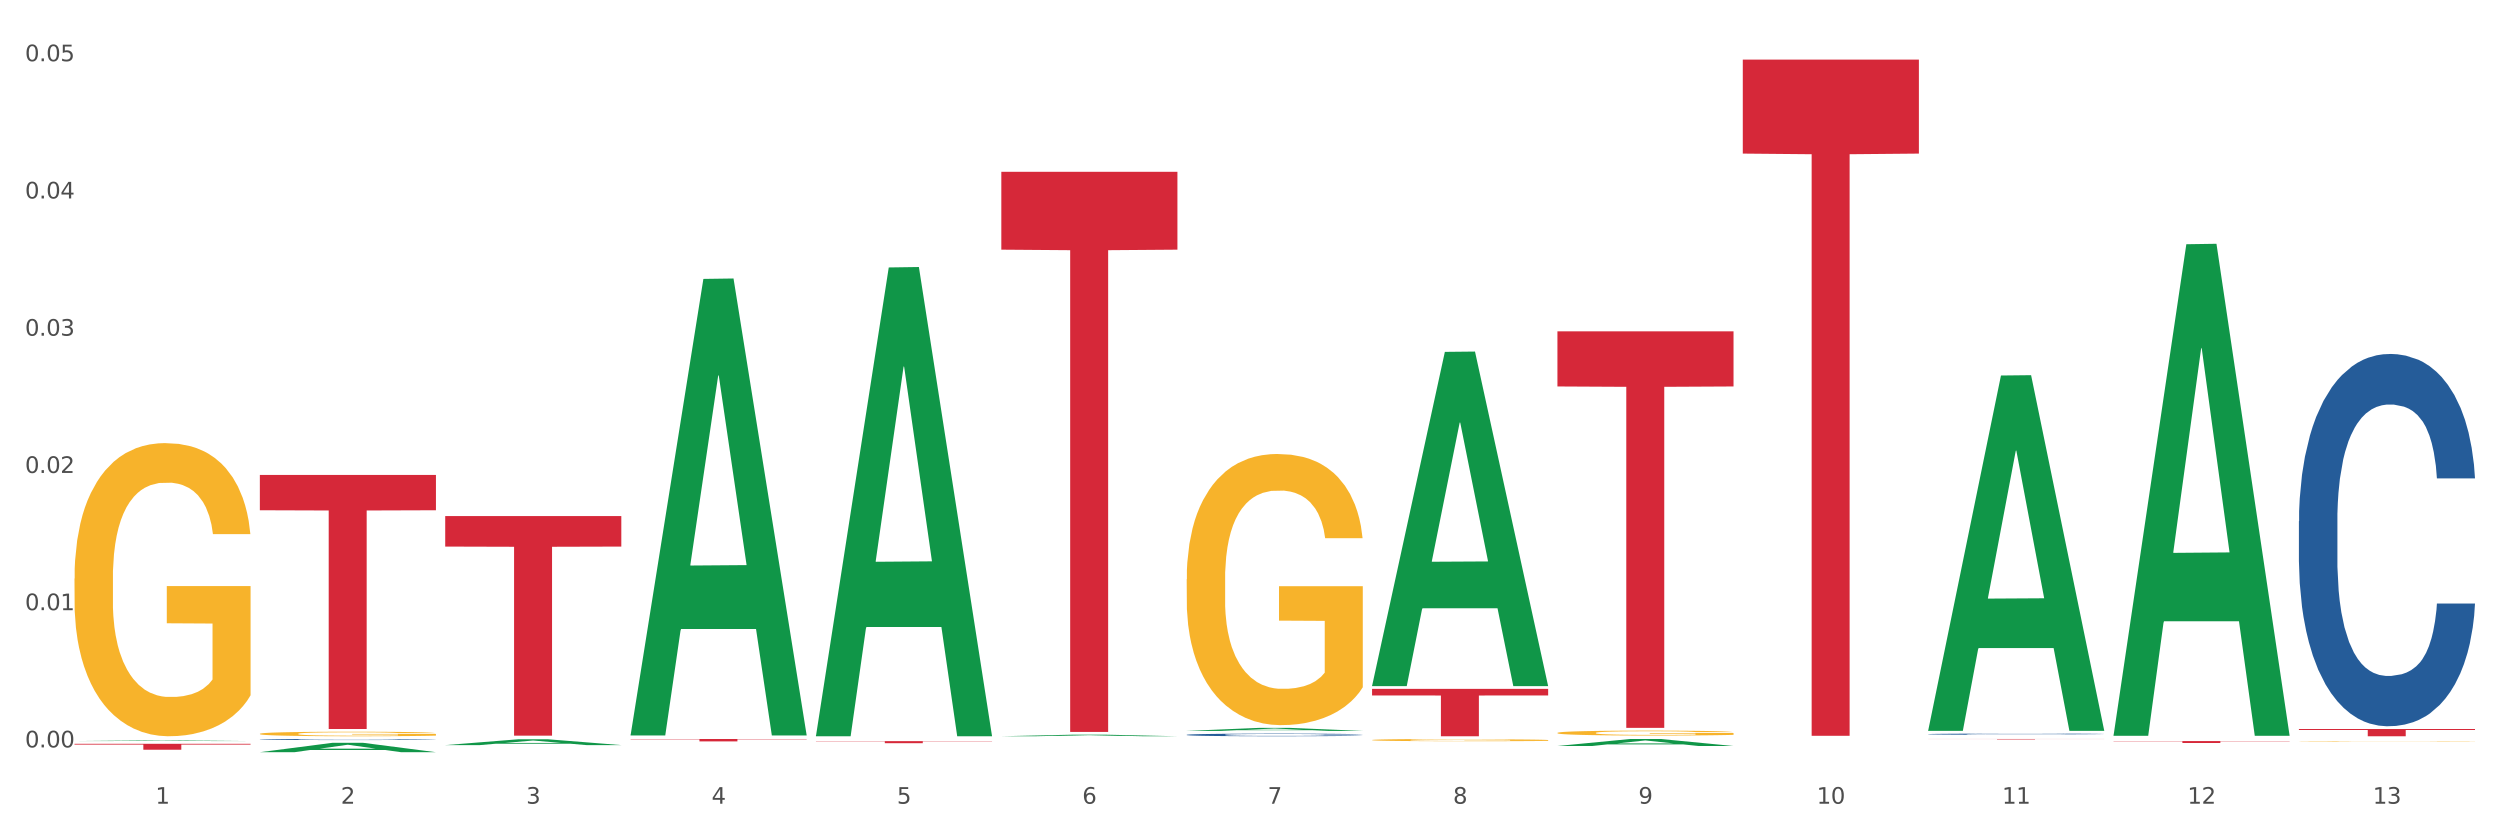 <?xml version="1.0" encoding="utf-8" standalone="no"?>
<!DOCTYPE svg PUBLIC "-//W3C//DTD SVG 1.1//EN"
  "http://www.w3.org/Graphics/SVG/1.1/DTD/svg11.dtd">
<svg xmlns:xlink="http://www.w3.org/1999/xlink" width="1080pt" height="360pt" viewBox="0 0 1080 360" xmlns="http://www.w3.org/2000/svg" version="1.1">
 <rect x="0" y="0" width="1080" height="360" fill="#333333" stroke="none"/>
 <defs>
  <style type="text/css">*{stroke-linejoin: round; stroke-linecap: butt}</style>
 </defs>
 <g id="figure_1">
  <g id="patch_1">
   <path d="M 0 360 
L 1080 360 
L 1080 0 
L 0 0 
z
" style="fill: #ffffff; stroke: #ffffff; stroke-linejoin: miter"/>
  </g>
  <g id="axes_1">
   <g id="matplotlib.axis_1">
    <g id="xtick_1">
     <g id="text_1">
      <!-- 1 -->
      <g style="fill: #4d4d4d" transform="translate(67.159 347.204) scale(0.096 -0.096)">
       <defs>
        <path id="DejaVuSans-31" d="M 794 531 
L 1825 531 
L 1825 4091 
L 703 3866 
L 703 4441 
L 1819 4666 
L 2450 4666 
L 2450 531 
L 3481 531 
L 3481 0 
L 794 0 
L 794 531 
z
" transform="scale(0.016)"/>
       </defs>
       <use xlink:href="#DejaVuSans-31"/>
      </g>
     </g>
    </g>
    <g id="xtick_2">
     <g id="text_2">
      <!-- 2 -->
      <g style="fill: #4d4d4d" transform="translate(147.238 347.204) scale(0.096 -0.096)">
       <defs>
        <path id="DejaVuSans-32" d="M 1228 531 
L 3431 531 
L 3431 0 
L 469 0 
L 469 531 
Q 828 903 1448 1529 
Q 2069 2156 2228 2338 
Q 2531 2678 2651 2914 
Q 2772 3150 2772 3378 
Q 2772 3750 2511 3984 
Q 2250 4219 1831 4219 
Q 1534 4219 1204 4116 
Q 875 4013 500 3803 
L 500 4441 
Q 881 4594 1212 4672 
Q 1544 4750 1819 4750 
Q 2544 4750 2975 4387 
Q 3406 4025 3406 3419 
Q 3406 3131 3298 2873 
Q 3191 2616 2906 2266 
Q 2828 2175 2409 1742 
Q 1991 1309 1228 531 
z
" transform="scale(0.016)"/>
       </defs>
       <use xlink:href="#DejaVuSans-32"/>
      </g>
     </g>
    </g>
    <g id="xtick_3">
     <g id="text_3">
      <!-- 3 -->
      <g style="fill: #4d4d4d" transform="translate(227.317 347.204) scale(0.096 -0.096)">
       <defs>
        <path id="DejaVuSans-33" d="M 2597 2516 
Q 3050 2419 3304 2112 
Q 3559 1806 3559 1356 
Q 3559 666 3084 287 
Q 2609 -91 1734 -91 
Q 1441 -91 1130 -33 
Q 819 25 488 141 
L 488 750 
Q 750 597 1062 519 
Q 1375 441 1716 441 
Q 2309 441 2620 675 
Q 2931 909 2931 1356 
Q 2931 1769 2642 2001 
Q 2353 2234 1838 2234 
L 1294 2234 
L 1294 2753 
L 1863 2753 
Q 2328 2753 2575 2939 
Q 2822 3125 2822 3475 
Q 2822 3834 2567 4026 
Q 2313 4219 1838 4219 
Q 1578 4219 1281 4162 
Q 984 4106 628 3988 
L 628 4550 
Q 988 4650 1302 4700 
Q 1616 4750 1894 4750 
Q 2613 4750 3031 4423 
Q 3450 4097 3450 3541 
Q 3450 3153 3228 2886 
Q 3006 2619 2597 2516 
z
" transform="scale(0.016)"/>
       </defs>
       <use xlink:href="#DejaVuSans-33"/>
      </g>
     </g>
    </g>
    <g id="xtick_4">
     <g id="text_4">
      <!-- 4 -->
      <g style="fill: #4d4d4d" transform="translate(307.396 347.204) scale(0.096 -0.096)">
       <defs>
        <path id="DejaVuSans-34" d="M 2419 4116 
L 825 1625 
L 2419 1625 
L 2419 4116 
z
M 2253 4666 
L 3047 4666 
L 3047 1625 
L 3713 1625 
L 3713 1100 
L 3047 1100 
L 3047 0 
L 2419 0 
L 2419 1100 
L 313 1100 
L 313 1709 
L 2253 4666 
z
" transform="scale(0.016)"/>
       </defs>
       <use xlink:href="#DejaVuSans-34"/>
      </g>
     </g>
    </g>
    <g id="xtick_5">
     <g id="text_5">
      <!-- 5 -->
      <g style="fill: #4d4d4d" transform="translate(387.475 347.204) scale(0.096 -0.096)">
       <defs>
        <path id="DejaVuSans-35" d="M 691 4666 
L 3169 4666 
L 3169 4134 
L 1269 4134 
L 1269 2991 
Q 1406 3038 1543 3061 
Q 1681 3084 1819 3084 
Q 2600 3084 3056 2656 
Q 3513 2228 3513 1497 
Q 3513 744 3044 326 
Q 2575 -91 1722 -91 
Q 1428 -91 1123 -41 
Q 819 9 494 109 
L 494 744 
Q 775 591 1075 516 
Q 1375 441 1709 441 
Q 2250 441 2565 725 
Q 2881 1009 2881 1497 
Q 2881 1984 2565 2268 
Q 2250 2553 1709 2553 
Q 1456 2553 1204 2497 
Q 953 2441 691 2322 
L 691 4666 
z
" transform="scale(0.016)"/>
       </defs>
       <use xlink:href="#DejaVuSans-35"/>
      </g>
     </g>
    </g>
    <g id="xtick_6">
     <g id="text_6">
      <!-- 6 -->
      <g style="fill: #4d4d4d" transform="translate(467.554 347.204) scale(0.096 -0.096)">
       <defs>
        <path id="DejaVuSans-36" d="M 2113 2584 
Q 1688 2584 1439 2293 
Q 1191 2003 1191 1497 
Q 1191 994 1439 701 
Q 1688 409 2113 409 
Q 2538 409 2786 701 
Q 3034 994 3034 1497 
Q 3034 2003 2786 2293 
Q 2538 2584 2113 2584 
z
M 3366 4563 
L 3366 3988 
Q 3128 4100 2886 4159 
Q 2644 4219 2406 4219 
Q 1781 4219 1451 3797 
Q 1122 3375 1075 2522 
Q 1259 2794 1537 2939 
Q 1816 3084 2150 3084 
Q 2853 3084 3261 2657 
Q 3669 2231 3669 1497 
Q 3669 778 3244 343 
Q 2819 -91 2113 -91 
Q 1303 -91 875 529 
Q 447 1150 447 2328 
Q 447 3434 972 4092 
Q 1497 4750 2381 4750 
Q 2619 4750 2861 4703 
Q 3103 4656 3366 4563 
z
" transform="scale(0.016)"/>
       </defs>
       <use xlink:href="#DejaVuSans-36"/>
      </g>
     </g>
    </g>
    <g id="xtick_7">
     <g id="text_7">
      <!-- 7 -->
      <g style="fill: #4d4d4d" transform="translate(547.634 347.204) scale(0.096 -0.096)">
       <defs>
        <path id="DejaVuSans-37" d="M 525 4666 
L 3525 4666 
L 3525 4397 
L 1831 0 
L 1172 0 
L 2766 4134 
L 525 4134 
L 525 4666 
z
" transform="scale(0.016)"/>
       </defs>
       <use xlink:href="#DejaVuSans-37"/>
      </g>
     </g>
    </g>
    <g id="xtick_8">
     <g id="text_8">
      <!-- 8 -->
      <g style="fill: #4d4d4d" transform="translate(627.713 347.204) scale(0.096 -0.096)">
       <defs>
        <path id="DejaVuSans-38" d="M 2034 2216 
Q 1584 2216 1326 1975 
Q 1069 1734 1069 1313 
Q 1069 891 1326 650 
Q 1584 409 2034 409 
Q 2484 409 2743 651 
Q 3003 894 3003 1313 
Q 3003 1734 2745 1975 
Q 2488 2216 2034 2216 
z
M 1403 2484 
Q 997 2584 770 2862 
Q 544 3141 544 3541 
Q 544 4100 942 4425 
Q 1341 4750 2034 4750 
Q 2731 4750 3128 4425 
Q 3525 4100 3525 3541 
Q 3525 3141 3298 2862 
Q 3072 2584 2669 2484 
Q 3125 2378 3379 2068 
Q 3634 1759 3634 1313 
Q 3634 634 3220 271 
Q 2806 -91 2034 -91 
Q 1263 -91 848 271 
Q 434 634 434 1313 
Q 434 1759 690 2068 
Q 947 2378 1403 2484 
z
M 1172 3481 
Q 1172 3119 1398 2916 
Q 1625 2713 2034 2713 
Q 2441 2713 2670 2916 
Q 2900 3119 2900 3481 
Q 2900 3844 2670 4047 
Q 2441 4250 2034 4250 
Q 1625 4250 1398 4047 
Q 1172 3844 1172 3481 
z
" transform="scale(0.016)"/>
       </defs>
       <use xlink:href="#DejaVuSans-38"/>
      </g>
     </g>
    </g>
    <g id="xtick_9">
     <g id="text_9">
      <!-- 9 -->
      <g style="fill: #4d4d4d" transform="translate(707.792 347.204) scale(0.096 -0.096)">
       <defs>
        <path id="DejaVuSans-39" d="M 703 97 
L 703 672 
Q 941 559 1184 500 
Q 1428 441 1663 441 
Q 2288 441 2617 861 
Q 2947 1281 2994 2138 
Q 2813 1869 2534 1725 
Q 2256 1581 1919 1581 
Q 1219 1581 811 2004 
Q 403 2428 403 3163 
Q 403 3881 828 4315 
Q 1253 4750 1959 4750 
Q 2769 4750 3195 4129 
Q 3622 3509 3622 2328 
Q 3622 1225 3098 567 
Q 2575 -91 1691 -91 
Q 1453 -91 1209 -44 
Q 966 3 703 97 
z
M 1959 2075 
Q 2384 2075 2632 2365 
Q 2881 2656 2881 3163 
Q 2881 3666 2632 3958 
Q 2384 4250 1959 4250 
Q 1534 4250 1286 3958 
Q 1038 3666 1038 3163 
Q 1038 2656 1286 2365 
Q 1534 2075 1959 2075 
z
" transform="scale(0.016)"/>
       </defs>
       <use xlink:href="#DejaVuSans-39"/>
      </g>
     </g>
    </g>
    <g id="xtick_10">
     <g id="text_10">
      <!-- 10 -->
      <g style="fill: #4d4d4d" transform="translate(784.817 347.204) scale(0.096 -0.096)">
       <defs>
        <path id="DejaVuSans-30" d="M 2034 4250 
Q 1547 4250 1301 3770 
Q 1056 3291 1056 2328 
Q 1056 1369 1301 889 
Q 1547 409 2034 409 
Q 2525 409 2770 889 
Q 3016 1369 3016 2328 
Q 3016 3291 2770 3770 
Q 2525 4250 2034 4250 
z
M 2034 4750 
Q 2819 4750 3233 4129 
Q 3647 3509 3647 2328 
Q 3647 1150 3233 529 
Q 2819 -91 2034 -91 
Q 1250 -91 836 529 
Q 422 1150 422 2328 
Q 422 3509 836 4129 
Q 1250 4750 2034 4750 
z
" transform="scale(0.016)"/>
       </defs>
       <use xlink:href="#DejaVuSans-31"/>
       <use xlink:href="#DejaVuSans-30" transform="translate(63.623 0)"/>
      </g>
     </g>
    </g>
    <g id="xtick_11">
     <g id="text_11">
      <!-- 11 -->
      <g style="fill: #4d4d4d" transform="translate(864.896 347.204) scale(0.096 -0.096)">
       <use xlink:href="#DejaVuSans-31"/>
       <use xlink:href="#DejaVuSans-31" transform="translate(63.623 0)"/>
      </g>
     </g>
    </g>
    <g id="xtick_12">
     <g id="text_12">
      <!-- 12 -->
      <g style="fill: #4d4d4d" transform="translate(944.975 347.204) scale(0.096 -0.096)">
       <use xlink:href="#DejaVuSans-31"/>
       <use xlink:href="#DejaVuSans-32" transform="translate(63.623 0)"/>
      </g>
     </g>
    </g>
    <g id="xtick_13">
     <g id="text_13">
      <!-- 13 -->
      <g style="fill: #4d4d4d" transform="translate(1025.054 347.204) scale(0.096 -0.096)">
       <use xlink:href="#DejaVuSans-31"/>
       <use xlink:href="#DejaVuSans-33" transform="translate(63.623 0)"/>
      </g>
     </g>
    </g>
    <g id="xtick_14"/>
    <g id="xtick_15"/>
    <g id="xtick_16"/>
    <g id="xtick_17"/>
    <g id="xtick_18"/>
    <g id="xtick_19"/>
    <g id="xtick_20"/>
    <g id="xtick_21"/>
    <g id="xtick_22"/>
    <g id="xtick_23"/>
    <g id="xtick_24"/>
    <g id="xtick_25"/>
   </g>
   <g id="matplotlib.axis_2">
    <g id="ytick_1">
     <g id="text_14">
      <!-- 0.00 -->
      <g style="fill: #4d4d4d" transform="translate(10.8 322.883) scale(0.096 -0.096)">
       <defs>
        <path id="DejaVuSans-2e" d="M 684 794 
L 1344 794 
L 1344 0 
L 684 0 
L 684 794 
z
" transform="scale(0.016)"/>
       </defs>
       <use xlink:href="#DejaVuSans-30"/>
       <use xlink:href="#DejaVuSans-2e" transform="translate(63.623 0)"/>
       <use xlink:href="#DejaVuSans-30" transform="translate(95.41 0)"/>
       <use xlink:href="#DejaVuSans-30" transform="translate(159.033 0)"/>
      </g>
     </g>
    </g>
    <g id="ytick_2">
     <g id="text_15">
      <!-- 0.01 -->
      <g style="fill: #4d4d4d" transform="translate(10.8 263.597) scale(0.096 -0.096)">
       <use xlink:href="#DejaVuSans-30"/>
       <use xlink:href="#DejaVuSans-2e" transform="translate(63.623 0)"/>
       <use xlink:href="#DejaVuSans-30" transform="translate(95.41 0)"/>
       <use xlink:href="#DejaVuSans-31" transform="translate(159.033 0)"/>
      </g>
     </g>
    </g>
    <g id="ytick_3">
     <g id="text_16">
      <!-- 0.02 -->
      <g style="fill: #4d4d4d" transform="translate(10.8 204.312) scale(0.096 -0.096)">
       <use xlink:href="#DejaVuSans-30"/>
       <use xlink:href="#DejaVuSans-2e" transform="translate(63.623 0)"/>
       <use xlink:href="#DejaVuSans-30" transform="translate(95.41 0)"/>
       <use xlink:href="#DejaVuSans-32" transform="translate(159.033 0)"/>
      </g>
     </g>
    </g>
    <g id="ytick_4">
     <g id="text_17">
      <!-- 0.03 -->
      <g style="fill: #4d4d4d" transform="translate(10.8 145.026) scale(0.096 -0.096)">
       <use xlink:href="#DejaVuSans-30"/>
       <use xlink:href="#DejaVuSans-2e" transform="translate(63.623 0)"/>
       <use xlink:href="#DejaVuSans-30" transform="translate(95.41 0)"/>
       <use xlink:href="#DejaVuSans-33" transform="translate(159.033 0)"/>
      </g>
     </g>
    </g>
    <g id="ytick_5">
     <g id="text_18">
      <!-- 0.04 -->
      <g style="fill: #4d4d4d" transform="translate(10.8 85.74) scale(0.096 -0.096)">
       <use xlink:href="#DejaVuSans-30"/>
       <use xlink:href="#DejaVuSans-2e" transform="translate(63.623 0)"/>
       <use xlink:href="#DejaVuSans-30" transform="translate(95.41 0)"/>
       <use xlink:href="#DejaVuSans-34" transform="translate(159.033 0)"/>
      </g>
     </g>
    </g>
    <g id="ytick_6">
     <g id="text_19">
      <!-- 0.05 -->
      <g style="fill: #4d4d4d" transform="translate(10.8 26.455) scale(0.096 -0.096)">
       <use xlink:href="#DejaVuSans-30"/>
       <use xlink:href="#DejaVuSans-2e" transform="translate(63.623 0)"/>
       <use xlink:href="#DejaVuSans-30" transform="translate(95.41 0)"/>
       <use xlink:href="#DejaVuSans-35" transform="translate(159.033 0)"/>
      </g>
     </g>
    </g>
    <g id="ytick_7"/>
    <g id="ytick_8"/>
    <g id="ytick_9"/>
    <g id="ytick_10"/>
    <g id="ytick_11"/>
   </g>
   <g id="PolyCollection_1">
    <path d="M 32.175 320.146 
L 32.253 320.146 
L 63.625 319.851 
L 76.644 319.851 
L 108.25 320.147 
L 93.192 320.147 
L 86.369 320.078 
L 53.978 320.078 
L 53.743 320.079 
L 47.155 320.147 
L 32.175 320.147 
L 32.175 320.146 
L 58.056 320.037 
L 82.291 320.037 
L 70.291 319.914 
L 70.134 319.914 
L 69.977 319.914 
L 57.978 320.037 
L 58.056 320.037 
L 32.175 320.146 
z
" clip-path="url(#pa8bbf09f33)" style="fill: #109648"/>
    <path d="M 913.046 320.135 
L 989.121 320.135 
L 989.121 320.251 
L 959.196 320.252 
L 959.196 320.969 
L 942.791 320.969 
L 942.791 320.252 
L 913.046 320.251 
L 913.046 320.136 
L 913.046 320.135 
z
" clip-path="url(#pa8bbf09f33)" style="fill: #d62839"/>
    <path d="M 832.967 319.235 
L 909.042 319.235 
L 909.042 319.264 
L 879.116 319.264 
L 879.116 319.439 
L 862.712 319.439 
L 862.712 319.264 
L 832.967 319.264 
L 832.967 319.236 
L 832.967 319.235 
z
" clip-path="url(#pa8bbf09f33)" style="fill: #d62839"/>
    <path d="M 752.887 25.759 
L 828.963 25.759 
L 828.963 66.353 
L 799.037 66.628 
L 799.037 317.871 
L 782.632 317.871 
L 782.632 66.628 
L 752.887 66.353 
L 752.887 26.034 
L 752.887 25.759 
z
" clip-path="url(#pa8bbf09f33)" style="fill: #d62839"/>
    <path d="M 672.808 143.145 
L 748.883 143.145 
L 748.883 166.951 
L 718.958 167.112 
L 718.958 314.452 
L 702.553 314.452 
L 702.553 167.112 
L 672.808 166.951 
L 672.808 143.306 
L 672.808 143.145 
z
" clip-path="url(#pa8bbf09f33)" style="fill: #d62839"/>
    <path d="M 592.729 297.593 
L 668.804 297.593 
L 668.804 300.438 
L 638.879 300.457 
L 638.879 318.062 
L 622.474 318.062 
L 622.474 300.457 
L 592.729 300.438 
L 592.729 297.612 
L 592.729 297.593 
z
" clip-path="url(#pa8bbf09f33)" style="fill: #d62839"/>
    <path d="M 432.571 74.231 
L 508.646 74.231 
L 508.646 107.855 
L 478.721 108.082 
L 478.721 316.189 
L 462.316 316.189 
L 462.316 108.082 
L 432.571 107.855 
L 432.571 74.458 
L 432.571 74.231 
z
" clip-path="url(#pa8bbf09f33)" style="fill: #d62839"/>
    <path d="M 352.492 320.165 
L 428.567 320.165 
L 428.567 320.29 
L 398.641 320.291 
L 398.641 321.062 
L 382.237 321.062 
L 382.237 320.291 
L 352.492 320.29 
L 352.492 320.166 
L 352.492 320.165 
z
" clip-path="url(#pa8bbf09f33)" style="fill: #d62839"/>
    <path d="M 272.412 319.235 
L 348.488 319.235 
L 348.488 319.382 
L 318.562 319.383 
L 318.562 320.287 
L 302.157 320.287 
L 302.157 319.383 
L 272.412 319.382 
L 272.412 319.236 
L 272.412 319.235 
z
" clip-path="url(#pa8bbf09f33)" style="fill: #d62839"/>
    <path d="M 192.333 222.936 
L 268.408 222.936 
L 268.408 236.121 
L 238.483 236.21 
L 238.483 317.814 
L 222.078 317.814 
L 222.078 236.21 
L 192.333 236.121 
L 192.333 223.025 
L 192.333 222.936 
z
" clip-path="url(#pa8bbf09f33)" style="fill: #d62839"/>
    <path d="M 112.254 205.173 
L 188.329 205.173 
L 188.329 220.426 
L 158.404 220.529 
L 158.404 314.93 
L 141.999 314.93 
L 141.999 220.529 
L 112.254 220.426 
L 112.254 205.276 
L 112.254 205.173 
z
" clip-path="url(#pa8bbf09f33)" style="fill: #d62839"/>
    <path d="M 32.175 321.321 
L 108.25 321.321 
L 108.25 321.677 
L 78.325 321.68 
L 78.325 323.886 
L 61.92 323.886 
L 61.92 321.68 
L 32.175 321.677 
L 32.175 321.323 
L 32.175 321.321 
z
" clip-path="url(#pa8bbf09f33)" style="fill: #d62839"/>
    <path d="M 112.254 319.446 
L 112.344 319.446 
L 112.344 319.434 
L 112.614 319.418 
L 113.603 319.388 
L 114.862 319.365 
L 117.02 319.338 
L 118.189 319.327 
L 119.718 319.315 
L 122.865 319.295 
L 126.462 319.277 
L 128.98 319.268 
L 130.868 319.262 
L 135.095 319.251 
L 137.523 319.247 
L 140.04 319.243 
L 142.199 319.24 
L 145.796 319.237 
L 148.673 319.236 
L 152 319.235 
L 154.788 319.236 
L 158.475 319.238 
L 163.87 319.243 
L 165.938 319.246 
L 168.726 319.251 
L 171.604 319.258 
L 173.942 319.265 
L 176.639 319.274 
L 179.427 319.287 
L 182.125 319.304 
L 184.013 319.319 
L 185.542 319.334 
L 186.891 319.354 
L 187.88 319.375 
L 188.329 319.392 
L 171.873 319.392 
L 171.424 319.376 
L 170.525 319.359 
L 169.625 319.348 
L 168.636 319.338 
L 167.107 319.328 
L 165.759 319.321 
L 163.51 319.313 
L 161.442 319.307 
L 159.734 319.304 
L 157.665 319.302 
L 153.259 319.299 
L 150.112 319.299 
L 148.134 319.3 
L 145.706 319.302 
L 143.637 319.305 
L 141.209 319.31 
L 139.321 319.316 
L 137.433 319.323 
L 136.354 319.328 
L 134.735 319.338 
L 133.656 319.346 
L 132.217 319.359 
L 131.408 319.368 
L 129.969 319.393 
L 129.34 319.411 
L 129.07 319.423 
L 128.89 319.437 
L 128.89 319.504 
L 129.43 319.534 
L 129.879 319.546 
L 130.599 319.561 
L 131.947 319.58 
L 133.926 319.598 
L 135.994 319.612 
L 137.702 319.62 
L 139.321 319.626 
L 140.94 319.63 
L 142.918 319.635 
L 144.537 319.637 
L 146.965 319.64 
L 149.842 319.641 
L 152.09 319.641 
L 156.676 319.639 
L 158.745 319.637 
L 160.723 319.634 
L 162.881 319.629 
L 164.59 319.624 
L 165.579 319.62 
L 167.197 319.612 
L 168.456 319.603 
L 169.535 319.594 
L 170.255 319.585 
L 171.064 319.572 
L 171.694 319.558 
L 171.873 319.55 
L 188.329 319.55 
L 187.97 319.565 
L 187.34 319.58 
L 186.081 319.6 
L 185.092 319.612 
L 183.563 319.626 
L 181.945 319.638 
L 179.697 319.651 
L 177.628 319.661 
L 175.47 319.67 
L 173.132 319.678 
L 168.906 319.688 
L 167.377 319.691 
L 164.14 319.696 
L 161.622 319.699 
L 157.935 319.702 
L 154.158 319.704 
L 150.202 319.705 
L 146.695 319.704 
L 142.828 319.701 
L 140.4 319.699 
L 137.702 319.695 
L 134.555 319.689 
L 131.588 319.681 
L 128.8 319.673 
L 126.192 319.663 
L 123.764 319.652 
L 120.617 319.633 
L 118.279 319.615 
L 116.57 319.599 
L 115.401 319.585 
L 114.232 319.567 
L 113.603 319.554 
L 112.614 319.524 
L 112.254 319.496 
L 112.254 319.446 
z
" clip-path="url(#pa8bbf09f33)" style="fill: #255c99"/>
    <path d="M 512.65 317.435 
L 512.74 317.434 
L 512.74 317.405 
L 513.01 317.366 
L 513.999 317.293 
L 515.258 317.238 
L 517.416 317.174 
L 518.585 317.147 
L 520.114 317.117 
L 523.261 317.068 
L 526.858 317.026 
L 529.376 317.003 
L 531.264 316.989 
L 535.49 316.963 
L 537.918 316.951 
L 540.436 316.942 
L 542.594 316.936 
L 546.191 316.929 
L 549.069 316.925 
L 552.396 316.924 
L 555.184 316.925 
L 558.871 316.93 
L 564.266 316.942 
L 566.334 316.949 
L 569.122 316.962 
L 571.999 316.978 
L 574.337 316.995 
L 577.035 317.019 
L 579.823 317.05 
L 582.52 317.09 
L 584.409 317.126 
L 585.937 317.164 
L 587.286 317.211 
L 588.275 317.262 
L 588.725 317.305 
L 572.269 317.305 
L 571.819 317.266 
L 570.92 317.225 
L 570.021 317.197 
L 569.032 317.174 
L 567.503 317.148 
L 566.154 317.131 
L 563.906 317.111 
L 561.838 317.099 
L 560.129 317.092 
L 558.061 317.085 
L 553.655 317.079 
L 550.508 317.079 
L 548.529 317.081 
L 546.101 317.086 
L 544.033 317.094 
L 541.605 317.106 
L 539.717 317.12 
L 537.828 317.137 
L 536.749 317.15 
L 535.131 317.173 
L 534.052 317.191 
L 532.613 317.224 
L 531.804 317.246 
L 530.365 317.306 
L 529.735 317.349 
L 529.466 317.379 
L 529.286 317.413 
L 529.286 317.575 
L 529.825 317.647 
L 530.275 317.678 
L 530.994 317.714 
L 532.343 317.759 
L 534.321 317.804 
L 536.39 317.836 
L 538.098 317.856 
L 539.717 317.87 
L 541.335 317.882 
L 543.314 317.892 
L 544.932 317.899 
L 547.36 317.905 
L 550.238 317.908 
L 552.486 317.908 
L 557.072 317.903 
L 559.14 317.897 
L 561.119 317.89 
L 563.277 317.879 
L 564.985 317.866 
L 565.974 317.857 
L 567.593 317.837 
L 568.852 317.816 
L 569.931 317.793 
L 570.65 317.772 
L 571.46 317.741 
L 572.089 317.705 
L 572.269 317.687 
L 588.725 317.687 
L 588.365 317.724 
L 587.736 317.76 
L 586.477 317.809 
L 585.488 317.837 
L 583.959 317.872 
L 582.341 317.901 
L 580.092 317.933 
L 578.024 317.957 
L 575.866 317.977 
L 573.528 317.996 
L 569.302 318.022 
L 567.773 318.029 
L 564.536 318.042 
L 562.018 318.049 
L 558.331 318.056 
L 554.554 318.061 
L 550.598 318.062 
L 547.091 318.059 
L 543.224 318.053 
L 540.796 318.047 
L 538.098 318.038 
L 534.951 318.023 
L 531.983 318.005 
L 529.196 317.985 
L 526.588 317.961 
L 524.16 317.934 
L 521.013 317.889 
L 518.675 317.846 
L 516.966 317.805 
L 515.797 317.771 
L 514.628 317.727 
L 513.999 317.697 
L 513.01 317.624 
L 512.65 317.557 
L 512.65 317.435 
z
" clip-path="url(#pa8bbf09f33)" style="fill: #255c99"/>
    <path d="M 832.967 317.142 
L 833.056 317.142 
L 833.056 317.129 
L 833.326 317.11 
L 834.315 317.077 
L 835.574 317.051 
L 837.732 317.022 
L 838.901 317.009 
L 840.43 316.995 
L 843.577 316.973 
L 847.174 316.953 
L 849.692 316.943 
L 851.581 316.936 
L 855.807 316.924 
L 858.235 316.919 
L 860.753 316.914 
L 862.911 316.912 
L 866.508 316.908 
L 869.385 316.907 
L 872.713 316.906 
L 875.5 316.907 
L 879.187 316.909 
L 884.583 316.914 
L 886.651 316.918 
L 889.438 316.924 
L 892.316 316.931 
L 894.654 316.939 
L 897.352 316.95 
L 900.139 316.964 
L 902.837 316.983 
L 904.725 316.999 
L 906.254 317.017 
L 907.603 317.039 
L 908.592 317.062 
L 909.042 317.082 
L 892.586 317.082 
L 892.136 317.064 
L 891.237 317.045 
L 890.338 317.032 
L 889.348 317.022 
L 887.82 317.01 
L 886.471 317.002 
L 884.223 316.993 
L 882.155 316.987 
L 880.446 316.984 
L 878.378 316.981 
L 873.972 316.978 
L 870.824 316.978 
L 868.846 316.979 
L 866.418 316.981 
L 864.35 316.985 
L 861.922 316.99 
L 860.033 316.997 
L 858.145 317.005 
L 857.066 317.01 
L 855.447 317.021 
L 854.368 317.03 
L 852.929 317.045 
L 852.12 317.055 
L 850.681 317.082 
L 850.052 317.103 
L 849.782 317.117 
L 849.602 317.132 
L 849.602 317.207 
L 850.142 317.24 
L 850.591 317.255 
L 851.311 317.271 
L 852.66 317.292 
L 854.638 317.313 
L 856.706 317.328 
L 858.415 317.337 
L 860.033 317.344 
L 861.652 317.349 
L 863.63 317.354 
L 865.249 317.357 
L 867.677 317.359 
L 870.554 317.361 
L 872.803 317.361 
L 877.389 317.358 
L 879.457 317.356 
L 881.435 317.353 
L 883.593 317.347 
L 885.302 317.342 
L 886.291 317.337 
L 887.91 317.328 
L 889.169 317.319 
L 890.248 317.308 
L 890.967 317.298 
L 891.776 317.284 
L 892.406 317.267 
L 892.586 317.259 
L 909.042 317.259 
L 908.682 317.276 
L 908.053 317.293 
L 906.794 317.315 
L 905.804 317.328 
L 904.276 317.344 
L 902.657 317.357 
L 900.409 317.372 
L 898.341 317.383 
L 896.183 317.393 
L 893.845 317.402 
L 889.618 317.414 
L 888.09 317.417 
L 884.852 317.423 
L 882.334 317.426 
L 878.648 317.429 
L 874.871 317.431 
L 870.914 317.432 
L 867.407 317.431 
L 863.54 317.428 
L 861.113 317.425 
L 858.415 317.421 
L 855.268 317.414 
L 852.3 317.406 
L 849.512 317.396 
L 846.905 317.385 
L 844.477 317.373 
L 841.329 317.352 
L 838.991 317.332 
L 837.283 317.313 
L 836.114 317.297 
L 834.945 317.277 
L 834.315 317.263 
L 833.326 317.23 
L 832.967 317.199 
L 832.967 317.142 
z
" clip-path="url(#pa8bbf09f33)" style="fill: #255c99"/>
    <path d="M 993.125 225.175 
L 993.215 225.028 
L 993.215 220.915 
L 993.485 215.334 
L 994.474 205.051 
L 995.733 197.266 
L 997.891 188.159 
L 999.06 184.34 
L 1000.588 180.08 
L 1003.736 173.176 
L 1007.333 167.301 
L 1009.851 164.069 
L 1011.739 162.013 
L 1015.965 158.341 
L 1018.393 156.725 
L 1020.911 155.403 
L 1023.069 154.522 
L 1026.666 153.493 
L 1029.544 153.053 
L 1032.871 152.906 
L 1035.659 153.053 
L 1039.345 153.64 
L 1044.741 155.403 
L 1046.809 156.431 
L 1049.597 158.194 
L 1052.474 160.544 
L 1054.812 162.894 
L 1057.51 166.273 
L 1060.298 170.679 
L 1062.995 176.261 
L 1064.884 181.402 
L 1066.412 186.837 
L 1067.761 193.447 
L 1068.75 200.645 
L 1069.2 206.667 
L 1052.744 206.667 
L 1052.294 201.232 
L 1051.395 195.357 
L 1050.496 191.391 
L 1049.507 188.159 
L 1047.978 184.487 
L 1046.629 182.137 
L 1044.381 179.346 
L 1042.313 177.583 
L 1040.604 176.555 
L 1038.536 175.674 
L 1034.13 174.792 
L 1030.983 174.792 
L 1029.004 175.086 
L 1026.576 175.82 
L 1024.508 176.849 
L 1022.08 178.611 
L 1020.192 180.521 
L 1018.303 183.018 
L 1017.224 184.781 
L 1015.606 188.012 
L 1014.527 190.656 
L 1013.088 195.21 
L 1012.278 198.441 
L 1010.84 206.814 
L 1010.21 212.983 
L 1009.94 217.243 
L 1009.761 221.944 
L 1009.761 244.858 
L 1010.3 255.14 
L 1010.75 259.547 
L 1011.469 264.541 
L 1012.818 271.004 
L 1014.796 277.321 
L 1016.865 281.874 
L 1018.573 284.665 
L 1020.192 286.722 
L 1021.81 288.337 
L 1023.789 289.806 
L 1025.407 290.688 
L 1027.835 291.569 
L 1030.713 292.01 
L 1032.961 292.01 
L 1037.547 291.275 
L 1039.615 290.541 
L 1041.594 289.512 
L 1043.752 287.897 
L 1045.46 286.134 
L 1046.449 284.812 
L 1048.068 282.021 
L 1049.327 279.083 
L 1050.406 275.705 
L 1051.125 272.767 
L 1051.935 268.36 
L 1052.564 263.366 
L 1052.744 260.722 
L 1069.2 260.722 
L 1068.84 266.01 
L 1068.211 271.151 
L 1066.952 278.055 
L 1065.963 282.021 
L 1064.434 286.868 
L 1062.815 290.981 
L 1060.567 295.535 
L 1058.499 298.913 
L 1056.341 301.851 
L 1054.003 304.495 
L 1049.777 308.167 
L 1048.248 309.196 
L 1045.011 310.958 
L 1042.493 311.986 
L 1038.806 313.015 
L 1035.029 313.602 
L 1031.072 313.749 
L 1027.565 313.455 
L 1023.699 312.574 
L 1021.271 311.693 
L 1018.573 310.371 
L 1015.426 308.314 
L 1012.458 305.817 
L 1009.671 302.879 
L 1007.063 299.501 
L 1004.635 295.682 
L 1001.488 289.366 
L 999.15 283.196 
L 997.441 277.468 
L 996.272 272.62 
L 995.103 266.451 
L 994.474 262.191 
L 993.485 251.909 
L 993.125 242.361 
L 993.125 225.175 
z
" clip-path="url(#pa8bbf09f33)" style="fill: #255c99"/>
    <path d="M 993.125 320.323 
L 993.215 320.322 
L 993.215 320.315 
L 993.394 320.309 
L 994.292 320.295 
L 995.64 320.283 
L 996.628 320.276 
L 997.616 320.271 
L 998.783 320.266 
L 1000.22 320.26 
L 1002.825 320.252 
L 1004.442 320.248 
L 1006.418 320.244 
L 1010.01 320.237 
L 1012.615 320.234 
L 1015.31 320.231 
L 1019.711 320.227 
L 1022.585 320.226 
L 1025.639 320.225 
L 1029.321 320.224 
L 1032.105 320.224 
L 1038.213 320.224 
L 1043.422 320.226 
L 1045.937 320.227 
L 1049.171 320.23 
L 1050.877 320.231 
L 1053.662 320.234 
L 1056.536 320.239 
L 1058.512 320.242 
L 1061.476 320.249 
L 1063.721 320.255 
L 1065.787 320.264 
L 1066.865 320.269 
L 1067.673 320.275 
L 1068.392 320.281 
L 1069.11 320.29 
L 1052.943 320.29 
L 1052.314 320.283 
L 1051.326 320.277 
L 1049.889 320.271 
L 1048.632 320.267 
L 1046.476 320.262 
L 1044.5 320.259 
L 1042.434 320.256 
L 1039.92 320.254 
L 1037.944 320.253 
L 1035.159 320.253 
L 1029.68 320.253 
L 1025.998 320.254 
L 1023.483 320.256 
L 1021.866 320.258 
L 1020.429 320.26 
L 1018.813 320.263 
L 1016.926 320.267 
L 1015.579 320.271 
L 1014.232 320.275 
L 1013.154 320.28 
L 1012.166 320.285 
L 1011.358 320.291 
L 1010.729 320.297 
L 1010.19 320.305 
L 1009.741 320.317 
L 1009.741 320.344 
L 1009.921 320.35 
L 1010.37 320.358 
L 1010.909 320.364 
L 1011.807 320.371 
L 1012.615 320.376 
L 1014.142 320.383 
L 1015.849 320.389 
L 1017.196 320.393 
L 1018.543 320.396 
L 1020.878 320.4 
L 1023.483 320.404 
L 1025.728 320.406 
L 1028.782 320.408 
L 1030.848 320.409 
L 1032.644 320.409 
L 1037.045 320.409 
L 1040.189 320.409 
L 1043.692 320.407 
L 1046.386 320.405 
L 1048.632 320.403 
L 1051.147 320.4 
L 1052.763 320.396 
L 1052.763 320.356 
L 1033.004 320.355 
L 1033.004 320.328 
L 1069.2 320.328 
L 1069.2 320.408 
L 1067.673 320.412 
L 1065.967 320.416 
L 1064.17 320.419 
L 1061.476 320.423 
L 1058.242 320.427 
L 1055.368 320.43 
L 1052.314 320.432 
L 1048.722 320.434 
L 1044.051 320.436 
L 1041.177 320.437 
L 1037.584 320.438 
L 1033.363 320.438 
L 1029.68 320.437 
L 1026.088 320.436 
L 1022.315 320.435 
L 1018.633 320.432 
L 1015.849 320.43 
L 1013.064 320.426 
L 1010.1 320.422 
L 1007.765 320.418 
L 1005.969 320.415 
L 1003.993 320.41 
L 1001.837 320.405 
L 1000.22 320.399 
L 998.783 320.394 
L 997.256 320.387 
L 996.179 320.381 
L 995.101 320.373 
L 994.472 320.367 
L 993.754 320.359 
L 993.215 320.346 
L 993.125 320.323 
z
" clip-path="url(#pa8bbf09f33)" style="fill: #f7b32b"/>
    <path d="M 672.808 316.61 
L 672.898 316.608 
L 672.898 316.538 
L 673.078 316.478 
L 673.976 316.332 
L 675.323 316.211 
L 676.311 316.147 
L 677.299 316.095 
L 678.467 316.042 
L 679.904 315.988 
L 682.508 315.908 
L 684.125 315.867 
L 686.101 315.825 
L 689.694 315.762 
L 692.299 315.727 
L 694.993 315.698 
L 699.394 315.663 
L 702.268 315.648 
L 705.322 315.636 
L 709.005 315.628 
L 711.789 315.626 
L 717.896 315.632 
L 723.106 315.65 
L 725.621 315.663 
L 728.854 315.687 
L 730.561 315.702 
L 733.345 315.733 
L 736.219 315.774 
L 738.195 315.809 
L 741.159 315.875 
L 743.405 315.941 
L 745.47 316.023 
L 746.548 316.079 
L 747.357 316.132 
L 748.075 316.192 
L 748.794 316.287 
L 732.626 316.287 
L 731.998 316.219 
L 731.01 316.155 
L 729.573 316.093 
L 728.315 316.054 
L 726.16 316.005 
L 724.184 315.974 
L 722.118 315.951 
L 719.603 315.931 
L 717.627 315.922 
L 714.843 315.914 
L 709.364 315.916 
L 705.681 315.931 
L 703.166 315.951 
L 701.55 315.968 
L 700.113 315.988 
L 698.496 316.015 
L 696.61 316.056 
L 695.263 316.093 
L 693.915 316.139 
L 692.837 316.186 
L 691.849 316.241 
L 691.041 316.299 
L 690.412 316.359 
L 689.873 316.433 
L 689.424 316.555 
L 689.424 316.822 
L 689.604 316.882 
L 690.053 316.962 
L 690.592 317.022 
L 691.49 317.094 
L 692.299 317.142 
L 693.825 317.212 
L 695.532 317.271 
L 696.879 317.308 
L 698.226 317.339 
L 700.562 317.382 
L 703.166 317.417 
L 705.412 317.438 
L 708.466 317.457 
L 710.531 317.465 
L 712.328 317.469 
L 716.729 317.469 
L 719.872 317.463 
L 723.375 317.45 
L 726.07 317.432 
L 728.315 317.411 
L 730.83 317.376 
L 732.447 317.343 
L 732.447 316.936 
L 712.687 316.934 
L 712.687 316.664 
L 748.883 316.664 
L 748.883 317.457 
L 747.357 317.498 
L 745.65 317.535 
L 743.854 317.568 
L 741.159 317.609 
L 737.926 317.648 
L 735.052 317.675 
L 731.998 317.698 
L 728.405 317.72 
L 723.735 317.739 
L 720.86 317.747 
L 717.268 317.753 
L 713.046 317.755 
L 709.364 317.751 
L 705.771 317.741 
L 701.999 317.724 
L 698.316 317.698 
L 695.532 317.673 
L 692.748 317.642 
L 689.784 317.601 
L 687.448 317.562 
L 685.652 317.527 
L 683.676 317.483 
L 681.52 317.424 
L 679.904 317.372 
L 678.467 317.317 
L 676.94 317.247 
L 675.862 317.187 
L 674.784 317.111 
L 674.155 317.055 
L 673.437 316.968 
L 672.898 316.845 
L 672.808 316.61 
z
" clip-path="url(#pa8bbf09f33)" style="fill: #f7b32b"/>
    <path d="M 592.729 319.684 
L 592.819 319.683 
L 592.819 319.651 
L 592.999 319.624 
L 593.897 319.557 
L 595.244 319.502 
L 596.232 319.473 
L 597.22 319.449 
L 598.388 319.425 
L 599.825 319.4 
L 602.429 319.364 
L 604.046 319.345 
L 606.022 319.326 
L 609.615 319.298 
L 612.219 319.282 
L 614.914 319.268 
L 619.315 319.252 
L 622.189 319.245 
L 625.243 319.24 
L 628.925 319.236 
L 631.71 319.235 
L 637.817 319.238 
L 643.027 319.246 
L 645.542 319.252 
L 648.775 319.263 
L 650.482 319.27 
L 653.266 319.284 
L 656.14 319.303 
L 658.116 319.319 
L 661.08 319.349 
L 663.325 319.379 
L 665.391 319.416 
L 666.469 319.442 
L 667.277 319.466 
L 667.996 319.494 
L 668.714 319.537 
L 652.547 319.537 
L 651.919 319.506 
L 650.931 319.477 
L 649.494 319.448 
L 648.236 319.431 
L 646.08 319.408 
L 644.105 319.394 
L 642.039 319.384 
L 639.524 319.375 
L 637.548 319.37 
L 634.764 319.367 
L 629.285 319.368 
L 625.602 319.375 
L 623.087 319.384 
L 621.471 319.392 
L 620.033 319.4 
L 618.417 319.413 
L 616.531 319.431 
L 615.183 319.448 
L 613.836 319.47 
L 612.758 319.491 
L 611.77 319.516 
L 610.962 319.542 
L 610.333 319.57 
L 609.794 319.603 
L 609.345 319.659 
L 609.345 319.781 
L 609.525 319.808 
L 609.974 319.845 
L 610.513 319.872 
L 611.411 319.905 
L 612.219 319.927 
L 613.746 319.959 
L 615.453 319.986 
L 616.8 320.003 
L 618.147 320.017 
L 620.483 320.036 
L 623.087 320.052 
L 625.333 320.062 
L 628.386 320.071 
L 630.452 320.074 
L 632.249 320.076 
L 636.65 320.076 
L 639.793 320.073 
L 643.296 320.067 
L 645.991 320.059 
L 648.236 320.05 
L 650.751 320.034 
L 652.368 320.019 
L 652.368 319.833 
L 632.608 319.832 
L 632.608 319.709 
L 668.804 319.709 
L 668.804 320.071 
L 667.277 320.089 
L 665.571 320.106 
L 663.774 320.121 
L 661.08 320.14 
L 657.847 320.158 
L 654.972 320.17 
L 651.919 320.181 
L 648.326 320.191 
L 643.655 320.199 
L 640.781 320.203 
L 637.189 320.206 
L 632.967 320.207 
L 629.285 320.205 
L 625.692 320.2 
L 621.92 320.192 
L 618.237 320.181 
L 615.453 320.169 
L 612.668 320.155 
L 609.705 320.136 
L 607.369 320.119 
L 605.573 320.103 
L 603.597 320.082 
L 601.441 320.056 
L 599.825 320.032 
L 598.388 320.007 
L 596.861 319.975 
L 595.783 319.948 
L 594.705 319.913 
L 594.076 319.887 
L 593.358 319.847 
L 592.819 319.791 
L 592.729 319.684 
z
" clip-path="url(#pa8bbf09f33)" style="fill: #f7b32b"/>
    <path d="M 512.65 250.249 
L 512.74 250.142 
L 512.74 246.29 
L 512.919 242.974 
L 513.818 234.95 
L 515.165 228.317 
L 516.153 224.787 
L 517.141 221.898 
L 518.308 219.01 
L 519.745 216.014 
L 522.35 211.628 
L 523.967 209.382 
L 525.943 207.028 
L 529.536 203.605 
L 532.14 201.679 
L 534.835 200.074 
L 539.236 198.148 
L 542.11 197.293 
L 545.164 196.651 
L 548.846 196.223 
L 551.631 196.116 
L 557.738 196.437 
L 562.948 197.4 
L 565.462 198.148 
L 568.696 199.432 
L 570.402 200.288 
L 573.187 202 
L 576.061 204.246 
L 578.037 206.172 
L 581.001 209.809 
L 583.246 213.447 
L 585.312 217.94 
L 586.39 221.043 
L 587.198 223.931 
L 587.917 227.247 
L 588.635 232.49 
L 572.468 232.49 
L 571.839 228.745 
L 570.851 225.215 
L 569.414 221.791 
L 568.157 219.652 
L 566.001 216.977 
L 564.025 215.266 
L 561.96 213.982 
L 559.445 212.912 
L 557.469 212.377 
L 554.684 211.949 
L 549.206 212.056 
L 545.523 212.912 
L 543.008 213.982 
L 541.391 214.945 
L 539.954 216.014 
L 538.338 217.512 
L 536.451 219.759 
L 535.104 221.791 
L 533.757 224.359 
L 532.679 226.927 
L 531.691 229.922 
L 530.883 233.131 
L 530.254 236.448 
L 529.715 240.513 
L 529.266 247.253 
L 529.266 261.91 
L 529.446 265.226 
L 529.895 269.612 
L 530.434 272.929 
L 531.332 276.887 
L 532.14 279.561 
L 533.667 283.413 
L 535.374 286.622 
L 536.721 288.655 
L 538.068 290.367 
L 540.403 292.72 
L 543.008 294.646 
L 545.254 295.823 
L 548.307 296.893 
L 550.373 297.32 
L 552.169 297.534 
L 556.571 297.534 
L 559.714 297.213 
L 563.217 296.465 
L 565.912 295.502 
L 568.157 294.325 
L 570.672 292.399 
L 572.289 290.581 
L 572.289 268.221 
L 552.529 268.114 
L 552.529 253.244 
L 588.725 253.244 
L 588.725 296.893 
L 587.198 299.139 
L 585.492 301.172 
L 583.695 302.99 
L 581.001 305.237 
L 577.767 307.377 
L 574.893 308.874 
L 571.839 310.158 
L 568.247 311.335 
L 563.576 312.405 
L 560.702 312.833 
L 557.109 313.154 
L 552.888 313.261 
L 549.206 313.047 
L 545.613 312.512 
L 541.841 311.549 
L 538.158 310.158 
L 535.374 308.767 
L 532.589 307.056 
L 529.625 304.809 
L 527.29 302.67 
L 525.494 300.744 
L 523.518 298.283 
L 521.362 295.074 
L 519.745 292.185 
L 518.308 289.19 
L 516.781 285.339 
L 515.704 282.022 
L 514.626 277.85 
L 513.997 274.747 
L 513.279 269.933 
L 512.74 263.193 
L 512.65 250.249 
z
" clip-path="url(#pa8bbf09f33)" style="fill: #f7b32b"/>
    <path d="M 993.125 314.923 
L 1069.2 314.923 
L 1069.2 315.359 
L 1039.275 315.362 
L 1039.275 318.062 
L 1022.87 318.062 
L 1022.87 315.362 
L 993.125 315.359 
L 993.125 314.926 
L 993.125 314.923 
z
" clip-path="url(#pa8bbf09f33)" style="fill: #d62839"/>
    <path d="M 112.254 317.009 
L 112.344 317.007 
L 112.344 316.942 
L 112.524 316.887 
L 113.422 316.753 
L 114.769 316.642 
L 115.757 316.583 
L 116.745 316.535 
L 117.913 316.486 
L 119.35 316.436 
L 121.954 316.363 
L 123.571 316.326 
L 125.547 316.286 
L 129.14 316.229 
L 131.744 316.197 
L 134.439 316.17 
L 138.84 316.138 
L 141.714 316.123 
L 144.768 316.113 
L 148.45 316.106 
L 151.235 316.104 
L 157.342 316.109 
L 162.552 316.125 
L 165.067 316.138 
L 168.3 316.159 
L 170.007 316.174 
L 172.791 316.202 
L 175.665 316.24 
L 177.641 316.272 
L 180.605 316.333 
L 182.85 316.393 
L 184.916 316.469 
L 185.994 316.52 
L 186.802 316.569 
L 187.521 316.624 
L 188.24 316.712 
L 172.072 316.712 
L 171.444 316.649 
L 170.456 316.59 
L 169.019 316.533 
L 167.761 316.497 
L 165.606 316.452 
L 163.63 316.424 
L 161.564 316.402 
L 159.049 316.385 
L 157.073 316.376 
L 154.289 316.368 
L 148.81 316.37 
L 145.127 316.385 
L 142.612 316.402 
L 140.996 316.418 
L 139.559 316.436 
L 137.942 316.461 
L 136.056 316.499 
L 134.708 316.533 
L 133.361 316.576 
L 132.283 316.619 
L 131.295 316.669 
L 130.487 316.722 
L 129.858 316.778 
L 129.319 316.846 
L 128.87 316.958 
L 128.87 317.203 
L 129.05 317.259 
L 129.499 317.332 
L 130.038 317.388 
L 130.936 317.454 
L 131.744 317.498 
L 133.271 317.563 
L 134.978 317.616 
L 136.325 317.65 
L 137.672 317.679 
L 140.008 317.718 
L 142.612 317.75 
L 144.858 317.77 
L 147.912 317.788 
L 149.977 317.795 
L 151.774 317.799 
L 156.175 317.799 
L 159.318 317.793 
L 162.821 317.781 
L 165.516 317.765 
L 167.761 317.745 
L 170.276 317.713 
L 171.893 317.683 
L 171.893 317.309 
L 152.133 317.307 
L 152.133 317.059 
L 188.329 317.059 
L 188.329 317.788 
L 186.802 317.826 
L 185.096 317.86 
L 183.3 317.89 
L 180.605 317.927 
L 177.372 317.963 
L 174.497 317.988 
L 171.444 318.01 
L 167.851 318.029 
L 163.181 318.047 
L 160.306 318.054 
L 156.714 318.06 
L 152.492 318.062 
L 148.81 318.058 
L 145.217 318.049 
L 141.445 318.033 
L 137.762 318.01 
L 134.978 317.986 
L 132.194 317.958 
L 129.23 317.92 
L 126.894 317.885 
L 125.098 317.852 
L 123.122 317.811 
L 120.966 317.758 
L 119.35 317.709 
L 117.913 317.659 
L 116.386 317.595 
L 115.308 317.54 
L 114.23 317.47 
L 113.601 317.418 
L 112.883 317.337 
L 112.344 317.225 
L 112.254 317.009 
z
" clip-path="url(#pa8bbf09f33)" style="fill: #f7b32b"/>
    <path d="M 32.175 249.939 
L 32.265 249.824 
L 32.265 245.66 
L 32.444 242.075 
L 33.343 233.4 
L 34.69 226.229 
L 35.678 222.413 
L 36.666 219.29 
L 37.833 216.167 
L 39.271 212.929 
L 41.875 208.187 
L 43.492 205.758 
L 45.468 203.214 
L 49.061 199.513 
L 51.665 197.431 
L 54.36 195.696 
L 58.761 193.614 
L 61.635 192.689 
L 64.689 191.995 
L 68.371 191.532 
L 71.156 191.417 
L 77.263 191.764 
L 82.473 192.804 
L 84.988 193.614 
L 88.221 195.002 
L 89.927 195.927 
L 92.712 197.778 
L 95.586 200.207 
L 97.562 202.288 
L 100.526 206.221 
L 102.771 210.153 
L 104.837 215.011 
L 105.915 218.365 
L 106.723 221.488 
L 107.442 225.073 
L 108.16 230.74 
L 91.993 230.74 
L 91.365 226.692 
L 90.377 222.875 
L 88.939 219.174 
L 87.682 216.861 
L 85.526 213.97 
L 83.55 212.119 
L 81.485 210.731 
L 78.97 209.575 
L 76.994 208.996 
L 74.209 208.534 
L 68.731 208.65 
L 65.048 209.575 
L 62.533 210.731 
L 60.917 211.772 
L 59.479 212.929 
L 57.863 214.548 
L 55.977 216.977 
L 54.629 219.174 
L 53.282 221.95 
L 52.204 224.726 
L 51.216 227.964 
L 50.408 231.434 
L 49.779 235.019 
L 49.24 239.414 
L 48.791 246.701 
L 48.791 262.546 
L 48.971 266.131 
L 49.42 270.873 
L 49.959 274.459 
L 50.857 278.738 
L 51.665 281.629 
L 53.192 285.793 
L 54.899 289.263 
L 56.246 291.46 
L 57.593 293.311 
L 59.929 295.855 
L 62.533 297.937 
L 64.779 299.209 
L 67.832 300.366 
L 69.898 300.829 
L 71.695 301.06 
L 76.096 301.06 
L 79.239 300.713 
L 82.742 299.903 
L 85.437 298.862 
L 87.682 297.59 
L 90.197 295.508 
L 91.814 293.542 
L 91.814 269.37 
L 72.054 269.254 
L 72.054 253.178 
L 108.25 253.178 
L 108.25 300.366 
L 106.723 302.795 
L 105.017 304.992 
L 103.22 306.958 
L 100.526 309.387 
L 97.292 311.7 
L 94.418 313.32 
L 91.365 314.707 
L 87.772 315.98 
L 83.101 317.136 
L 80.227 317.599 
L 76.635 317.946 
L 72.413 318.062 
L 68.731 317.83 
L 65.138 317.252 
L 61.366 316.211 
L 57.683 314.707 
L 54.899 313.204 
L 52.114 311.353 
L 49.15 308.925 
L 46.815 306.611 
L 45.019 304.53 
L 43.043 301.87 
L 40.887 298.4 
L 39.271 295.277 
L 37.833 292.039 
L 36.307 287.875 
L 35.229 284.29 
L 34.151 279.779 
L 33.522 276.425 
L 32.804 271.22 
L 32.265 263.934 
L 32.175 249.939 
z
" clip-path="url(#pa8bbf09f33)" style="fill: #f7b32b"/>
    <path d="M 432.571 318.06 
L 432.649 318.06 
L 464.02 317.364 
L 477.039 317.363 
L 508.646 318.062 
L 493.588 318.062 
L 486.765 317.899 
L 454.374 317.899 
L 454.138 317.902 
L 447.551 318.062 
L 432.571 318.062 
L 432.571 318.06 
L 458.452 317.802 
L 482.686 317.801 
L 470.687 317.512 
L 470.53 317.511 
L 470.373 317.513 
L 458.374 317.801 
L 458.452 317.802 
L 432.571 318.06 
z
" clip-path="url(#pa8bbf09f33)" style="fill: #109648"/>
    <path d="M 512.65 315.748 
L 512.728 315.747 
L 544.1 314.436 
L 557.119 314.435 
L 588.725 315.751 
L 573.667 315.751 
L 566.844 315.444 
L 534.453 315.444 
L 534.218 315.449 
L 527.63 315.751 
L 512.65 315.751 
L 512.65 315.748 
L 538.531 315.261 
L 562.765 315.26 
L 550.766 314.715 
L 550.609 314.713 
L 550.452 314.716 
L 538.453 315.26 
L 538.531 315.261 
L 512.65 315.748 
z
" clip-path="url(#pa8bbf09f33)" style="fill: #109648"/>
    <path d="M 592.729 296.148 
L 592.807 296.012 
L 624.179 152.01 
L 637.198 151.874 
L 668.804 296.419 
L 653.746 296.419 
L 646.923 262.76 
L 614.532 262.76 
L 614.297 263.303 
L 607.709 296.419 
L 592.729 296.419 
L 592.729 296.148 
L 618.61 242.673 
L 642.845 242.537 
L 630.845 182.683 
L 630.688 182.412 
L 630.531 182.819 
L 618.532 242.537 
L 618.61 242.673 
L 592.729 296.148 
z
" clip-path="url(#pa8bbf09f33)" style="fill: #109648"/>
    <path d="M 672.808 322.269 
L 672.887 322.266 
L 704.258 319.238 
L 717.277 319.235 
L 748.883 322.275 
L 733.825 322.275 
L 727.002 321.567 
L 694.611 321.567 
L 694.376 321.578 
L 687.788 322.275 
L 672.808 322.275 
L 672.808 322.269 
L 698.689 321.145 
L 722.924 321.142 
L 710.924 319.883 
L 710.767 319.878 
L 710.611 319.886 
L 698.611 321.142 
L 698.689 321.145 
L 672.808 322.269 
z
" clip-path="url(#pa8bbf09f33)" style="fill: #109648"/>
    <path d="M 832.967 315.444 
L 833.045 315.3 
L 864.416 162.218 
L 877.435 162.074 
L 909.042 315.732 
L 893.984 315.732 
L 887.16 279.951 
L 854.769 279.951 
L 854.534 280.528 
L 847.946 315.732 
L 832.967 315.732 
L 832.967 315.444 
L 858.848 258.597 
L 883.082 258.453 
L 871.083 194.825 
L 870.926 194.537 
L 870.769 194.97 
L 858.769 258.453 
L 858.848 258.597 
L 832.967 315.444 
z
" clip-path="url(#pa8bbf09f33)" style="fill: #109648"/>
    <path d="M 913.046 317.477 
L 913.124 317.277 
L 944.495 105.51 
L 957.514 105.311 
L 989.121 317.876 
L 974.063 317.876 
L 967.239 268.377 
L 934.849 268.377 
L 934.613 269.176 
L 928.025 317.876 
L 913.046 317.876 
L 913.046 317.477 
L 938.927 238.838 
L 963.161 238.638 
L 951.162 150.618 
L 951.005 150.219 
L 950.848 150.818 
L 938.848 238.638 
L 938.927 238.838 
L 913.046 317.477 
z
" clip-path="url(#pa8bbf09f33)" style="fill: #109648"/>
    <path d="M 112.254 324.942 
L 112.333 324.938 
L 143.704 320.882 
L 156.723 320.878 
L 188.329 324.95 
L 173.271 324.95 
L 166.448 324.002 
L 134.057 324.002 
L 133.822 324.017 
L 127.234 324.95 
L 112.254 324.95 
L 112.254 324.942 
L 138.135 323.436 
L 162.37 323.432 
L 150.37 321.746 
L 150.213 321.739 
L 150.056 321.75 
L 138.057 323.432 
L 138.135 323.436 
L 112.254 324.942 
z
" clip-path="url(#pa8bbf09f33)" style="fill: #109648"/>
    <path d="M 192.333 321.881 
L 192.412 321.879 
L 223.783 319.377 
L 236.802 319.374 
L 268.408 321.886 
L 253.35 321.886 
L 246.527 321.301 
L 214.136 321.301 
L 213.901 321.31 
L 207.313 321.886 
L 192.333 321.886 
L 192.333 321.881 
L 218.215 320.952 
L 242.449 320.95 
L 230.449 319.91 
L 230.292 319.905 
L 230.136 319.912 
L 218.136 320.95 
L 218.215 320.952 
L 192.333 321.881 
z
" clip-path="url(#pa8bbf09f33)" style="fill: #109648"/>
    <path d="M 352.492 317.681 
L 352.57 317.491 
L 383.941 115.538 
L 396.96 115.348 
L 428.567 318.062 
L 413.509 318.062 
L 406.685 270.857 
L 374.295 270.857 
L 374.059 271.618 
L 367.471 318.062 
L 352.492 318.062 
L 352.492 317.681 
L 378.373 242.686 
L 402.607 242.496 
L 390.608 158.555 
L 390.451 158.175 
L 390.294 158.746 
L 378.294 242.496 
L 378.373 242.686 
L 352.492 317.681 
z
" clip-path="url(#pa8bbf09f33)" style="fill: #109648"/>
    <path d="M 272.412 317.338 
L 272.491 317.152 
L 303.862 120.491 
L 316.881 120.305 
L 348.488 317.708 
L 333.429 317.708 
L 326.606 271.74 
L 294.215 271.74 
L 293.98 272.482 
L 287.392 317.708 
L 272.412 317.708 
L 272.412 317.338 
L 298.294 244.308 
L 322.528 244.123 
L 310.528 162.381 
L 310.372 162.01 
L 310.215 162.566 
L 298.215 244.123 
L 298.294 244.308 
L 272.412 317.338 
z
" clip-path="url(#pa8bbf09f33)" style="fill: #109648"/>
   </g>
  </g>
 </g>
 <defs>
  <clipPath id="pa8bbf09f33">
   <rect x="32.175" y="10.8" width="1037.025" height="329.109"/>
  </clipPath>
 </defs>
</svg>

